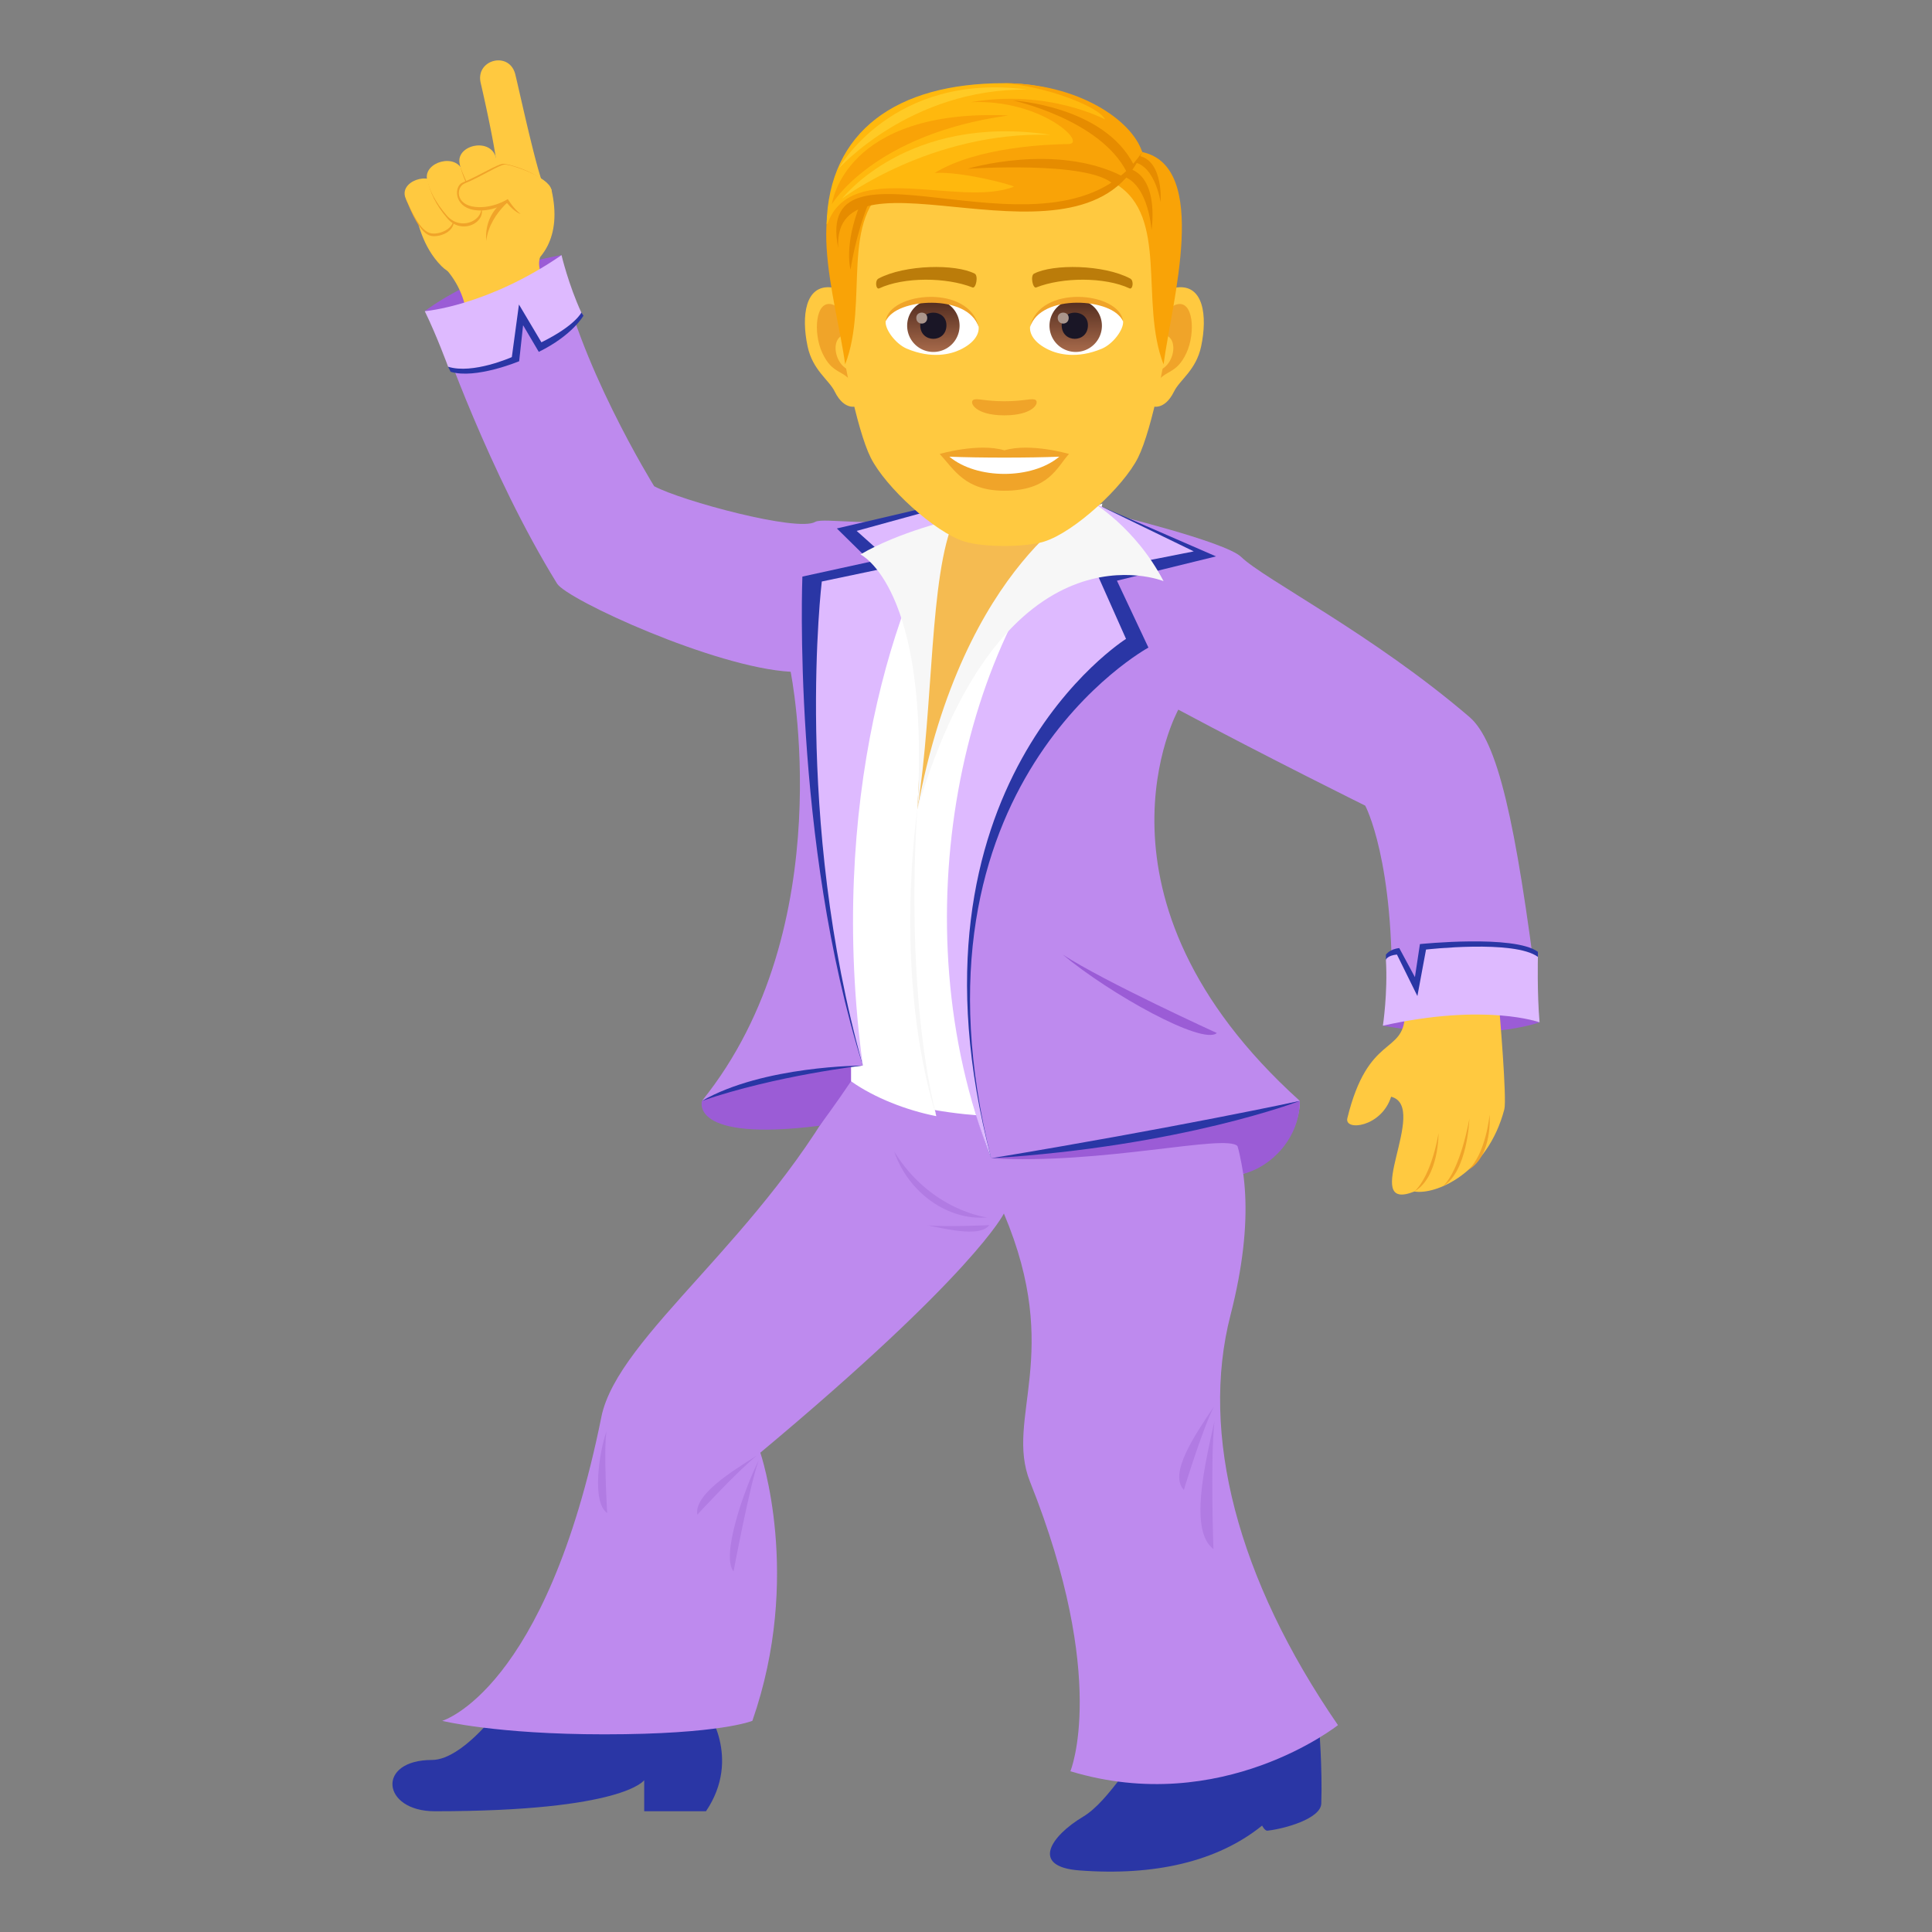 <svg xmlns="http://www.w3.org/2000/svg" xml:space="preserve" style="enable-background:new 0 0 64 64" viewBox="0 0 64 64"><rect x="0" y="0" width="64" height="64" fill="#808080" stroke="none"/><path d="M43.694 57.13s.116 1.5.075 2.616c-.018.5-1.216.836-1.782.897-.091.01-.178-.168-.178-.168-1.474 1.193-3.565 1.674-6.054 1.485-1.634-.123-.945-1.14.122-1.778 1.796-1.075 2.963-6.019 7.817-3.052z" style="fill:#2a36a5"/><path d="M31.477 16.973s5.338-3.05 4.832.32c-4.328 4.027-6.065 10.545-6.065 10.545s-1.7-7.9 1.233-10.865z" style="fill:#f5bb51"/><path d="M23.387 56.6s1.2 1.622 0 3.4H21.34v-1.03S20.673 60 14.404 60c-1.76 0-1.948-1.699-.094-1.699 1.067 0 2.604-1.941 3.342-3.4l5.735 1.7z" style="fill:#2a36a5"/><path d="M19.92 46.94c.555-2.72 5.424-5.955 8.203-11.319H39.37s3.059 1.44 1.393 7.939c-1.018 3.942.225 8.74 3.559 13.587 0 0-3.839 3.049-8.864 1.528 0 0 1.272-3.055-1.34-9.598-.841-2.114 1.11-4.212-.863-8.878 0 0-.953 1.982-8.068 7.923 0 0 1.406 4.105-.264 8.883 0 0-1.063.447-4.902.447-3.588 0-5.373-.447-5.373-.447s3.44-.99 5.273-10.065z" style="fill:#be8aee"/><path d="M31.477 16.973c-.772 2.407-1.088 9.837-1.088 9.837s1.718-8.491 6.127-10.128c0 0-2.338 11.434 0 20.199 0 0-2.905.355-5.549-.11l.048.203c-.978-.193-2.039-.601-2.824-1.156-3.162-12.98 3.286-18.845 3.286-18.845z" style="fill:#fff"/><path d="M30.389 26.81s-.829 5.46.627 10.164c-1.091-4.473-.627-10.164-.627-10.164z" style="fill:#f7f7f7"/><path d="M30.78 17.063c-1.657.462-3.492.06-3.777.226-.583.34-4.423-.695-5.333-1.182 0 0-2.59-4.172-3.175-7.52l-3.891 2.488s1.597 4.61 3.85 8.258c.333.533 5.228 2.782 7.737 2.92 0 0 1.713 8.447-2.937 14.215 0 0 2.1-.855 5.328-1.17 0 0-2.047-8.034 2.197-18.235z" style="fill:#be8aee"/><path d="M27.152 37.29s.53-.715 1.04-1.472v-.48s-2.655.092-4.938 1.13c0 0-.443 1.372 3.898.823z" style="fill:#9b5cd6"/><path d="M36.691 16.999s3.895.937 4.424 1.45c.77.746 4.346 2.548 7.56 5.3.931.798 1.532 3.396 2.27 9.288l-4.847.135c.113-4.657-.873-6.484-.873-6.484s-3.243-1.603-6.192-3.18c0 0-3.443 6.22 4.024 12.96 0 0 .27 4.835-10.225 1.901.002 0-4.168-9.653 3.86-21.37z" style="fill:#be8aee"/><path d="M51 33.867s-1.902.693-5.19.111c0 0 1.587-1.211 5.19-.111zM14.071 10.308s1.717-1.359 4.53-1.858c0 0-1.29 1.706-4.53 1.858z" style="fill:#9b5cd6"/><path d="m36.516 16.793 3.766 1.638-3.282.805 1.043 2.216s-8.333 4.53-5.209 16.915c-3.019-7.846-.845-17.429 3.682-21.574z" style="fill:#2a36a5"/><path d="m36.342 16.71 3.203 1.555-3.248.643 1.004 2.256s-7.72 4.852-4.467 17.203c-3.101-7.813-.974-17.464 3.508-21.656z" style="fill:#debaff"/><path d="m31.242 16.682-3.52.824 1.117 1.1-2.259.494s-.351 8.737 2.002 16.198c-1.668-7.718.664-15.66 2.66-18.616z" style="fill:#2a36a5"/><path d="m31.666 16.682-3.288.905 1.3 1.161-2.455.515s-.946 7.826 1.36 16.035c-1.182-8.688 1.087-15.66 3.083-18.616z" style="fill:#debaff"/><path d="M43.057 36.469s-7.262 1.716-10.223 1.9c3.682.218 7.781-.822 8.16-.402.096.308.19.918.19.918.952-.239 1.873-1.208 1.873-2.416zm-2.748-2.249s-3.703-1.687-5.108-2.6c1.572 1.31 4.639 3.016 5.108 2.6z" style="fill:#9b5cd6"/><path d="M23.099 50.175s1.327-1.44 1.975-1.96c-.878.554-2.08 1.302-1.975 1.96zm17.097 1.139s-.104-2.98.035-4.237c-.345 1.54-.828 3.638-.035 4.237zm-.979-1.959s.595-1.964.995-2.76c-.633.943-1.507 2.224-.995 2.76zm-6.447-8.771s-1.431.067-2.038.007c.745.157 1.76.378 2.038-.007zm-8.47 11.47s.543-2.898.833-3.676c-.47.924-1.26 3.164-.833 3.676zm-4.187-1.934s-.124-2.136-.02-2.714c-.244.69-.5 2.352.02 2.715zm12.584-9.792s-1.86-.216-3.075-2.18c.483 1.399 1.816 2.295 3.075 2.18z" style="fill:#b17be3"/><path d="M17.971 6.058c-.277-.762-.782-3.123-.903-3.6-.197-.777-1.324-.487-1.145.286.233 1.004.55 2.538.533 2.833 0 0 1.442.449 1.515.48zm-2.561 4.088a2.83 2.83 0 0 0-.679-1.278c-.514-.552 3.605-1.304 3.237-.549-.203.418-.072.606-.02.833.079.34-2.45 1.333-2.538.995z" style="fill:#ffc940"/><path d="M13.701 6.787c.12.523.277 1.373.922 2.027.96.975 4.371.616 3.644-2.532-.064-.277-4.746-.273-4.566.505z" style="fill:#ffc940"/><path d="M13.466 6.644c-.238-.56.812-.926 1.098-.389l.383.759c.336.611-.36.863-.665.801-.37-.075-.65-.78-.816-1.17z" style="fill:#f0a429"/><path d="M13.441 6.575c-.25-.555.791-.94 1.09-.409l.4.75c.349.605-.342.87-.649.814-.372-.068-.667-.767-.841-1.155z" style="fill:#ffc940"/><path d="M14.177 6.014c-.12-.577.962-.874 1.186-.222 0 0 .27.6.506.932.4.563-.527 1.117-1.043.519-.405-.469-.579-.89-.649-1.229z" style="fill:#f0a429"/><path d="M14.148 5.948c-.127-.576.968-.91 1.192-.258 0 0 .272.601.506.932.4.564-.526 1.117-1.042.52-.405-.469-.584-.863-.656-1.194z" style="fill:#ffc940"/><path d="M15.244 5.455c-.057-.596 1.05-.775 1.203-.093l.404.996-1.093.407s-.48-.96-.514-1.31z" style="fill:#f0a429"/><path d="M15.22 5.385c-.08-.593 1.038-.836 1.21-.158l.431.985-1.082.435s-.513-.921-.56-1.262z" style="fill:#ffc940"/><path d="M17.221 6.382s-1.204.337-1.115 1.6c.124-1.01 1.115-1.6 1.115-1.6z" style="fill:#f0a429"/><path d="M16.668 5.426c-.178.001-.818.409-1.343.62-.29.118-.293.79.363.907.576.103 1.104-.232 1.104-.232.262.318.447.364.447.364s.916-.734.847-.927c-.15-.418-1.22-.734-1.418-.732z" style="fill:#f0a429"/><path d="M16.725 5.45c-.177.002-.803.413-1.329.625-.289.117-.326.71.351.78.583.061 1.076-.26 1.076-.26s.18.308.416.49c.153.118 1.074-.604 1.028-.803-.1-.433-1.343-.833-1.542-.831zM46.54 33.632s1.152-.349 3.128-.18c0 0 .254 2.95.165 3.295-.56 2.129-2.276 2.842-2.98 2.723-1.858.738.52-2.804-.77-3.14-.323 1.016-1.559 1.15-1.45.71.688-2.807 1.852-2.087 1.907-3.408z" style="fill:#ffc940"/><path d="M47.653 37.538s-.21 1.381-.8 1.932c.818-.477.8-1.932.8-1.932zm1.022-.478s-.287 1.685-.877 2.237c.818-.477.877-2.236.877-2.236zm.67-.136s-.117 1.282-.706 1.833c.818-.476.706-1.833.706-1.833z" style="fill:#f0a429"/><path d="m14.927 12.315-.082-.165 2.173-2.306 2.24.511.07.101s-.358.648-1.48 1.2l-.52-.882-.13 1.192s-1.45.605-2.27.349z" style="fill:#2a36a5"/><path d="M14.845 12.15s-.38-1.038-.774-1.842c0 0 2.066-.162 4.53-1.856 0 0 .23.975.657 1.903 0 0-.202.432-1.323.984l-.744-1.252-.236 1.742s-1.29.577-2.11.32z" style="fill:#debaff"/><path d="M50.945 31.53v.168l-3.956 1.583-1.079-1.489s.002-.137 0-.168c0 0 .124-.185.443-.217l.518.962.166-1.095s3.125-.322 3.908.256z" style="fill:#2a36a5"/><path d="M50.945 31.698s-.029 1.202.055 2.169c0 0-1.772-.653-5.19.11 0 0 .165-1.075.1-2.185 0 0 .045-.14.365-.172l.678 1.375.286-1.54s2.923-.335 3.706.243z" style="fill:#debaff"/><path d="M31.615 17.19s-1.84.427-3.112 1.177c0 0 2.323 1.068 1.886 8.443.546-3.461.39-7.729 1.226-9.62zm4.539-.574s1.453.837 2.39 2.635c0 0-5.28-2.157-8.155 7.56 1.528-8.207 5.765-10.195 5.765-10.195z" style="fill:#f7f7f7"/><path d="M28.582 35.298s-3.292 0-5.328 1.17c2.462-.847 5.328-1.17 5.328-1.17zm14.475 1.171s-4.126.889-10.225 1.9c6.342-.397 10.225-1.9 10.225-1.9z" style="fill:#2a36a5"/><path d="M38.989 9.522c-.885.106-1.525 3.068-.967 3.85.078.108.533.283.872-.407.187-.382.727-.701.895-1.489.214-1.01.08-2.061-.8-1.954zm-11.436 0c.885.106 1.525 3.068.967 3.85-.078.108-.534.283-.872-.407-.187-.382-.728-.701-.895-1.489-.215-1.01-.08-2.061.8-1.954z" style="fill:#ffc940"/><path d="M38.965 10.089c-.231.072-.483.424-.62 1.009.807-.174.606 1.17-.096 1.195.007.135.015.274.032.42.338-.49.682-.294 1.022-1.023.306-.658.234-1.78-.338-1.601zm-10.768 1.007c-.137-.583-.389-.935-.62-1.008-.571-.178-.645.944-.338 1.601.34.73.684.533 1.022 1.023.017-.146.026-.285.031-.42-.694-.033-.893-1.36-.095-1.196z" style="fill:#f0a429"/><path d="M33.27 3.827c-3.835 0-5.682 2.9-5.451 6.93.046.81.55 3.456 1.025 4.405.486.97 2.112 2.468 3.108 2.778.63.195 2.008.195 2.637 0 .996-.31 2.623-1.807 3.109-2.778.476-.95.979-3.594 1.024-4.405.233-4.03-1.615-6.93-5.451-6.93z" style="fill:#ffc940"/><path d="M37.438 9.226c-.877-.465-2.555-.487-3.181-.163-.135.062-.045.502.067.46.871-.345 2.277-.352 3.093.03.109.049.154-.263.02-.327zm-8.334 0c.877-.465 2.555-.487 3.18-.163.135.062.046.502-.066.46-.873-.345-2.277-.352-3.094.03-.107.049-.152-.263-.02-.327z" style="fill:#bb7c0a"/><path d="M34.306 13.25c-.11-.075-.366.042-1.035.042-.668 0-.925-.117-1.035-.041-.13.092.078.508 1.035.508s1.166-.416 1.035-.508z" style="fill:#f0a429"/><path d="M32.417 10.807c.033.254-.14.554-.616.78-.303.144-.934.312-1.762-.037-.371-.157-.733-.643-.7-.913.449-.846 2.658-.97 3.078.17z" style="fill:#fff"/><linearGradient id="a" x1="-1209.841" x2="-1209.841" y1="169.83" y2="169.566" gradientTransform="translate(7979.696 -1104.145) scale(6.57)" gradientUnits="userSpaceOnUse"><stop offset="0" style="stop-color:#a6694a"/><stop offset="1" style="stop-color:#4f2a1e"/></linearGradient><path d="M30.919 9.923a.868.868 0 1 1 0 1.736.868.868 0 0 1 0-1.736z" style="fill:url(#a)"/><path d="M30.484 10.774c0 .6.868.6.868 0 0-.557-.868-.557-.868 0z" style="fill:#1a1626"/><path d="M30.353 10.53c0 .252.363.252.363 0 0-.232-.363-.232-.363 0z" style="fill:#ab968c"/><path d="M32.422 10.84c-.353-1.131-2.757-.964-3.083-.203.12-.975 2.782-1.232 3.083.203z" style="fill:#f0a429"/><path d="M34.124 10.807c-.032.254.14.554.617.78.303.144.933.312 1.761-.037.372-.157.734-.643.701-.913-.449-.846-2.659-.97-3.079.17z" style="fill:#fff"/><linearGradient id="b" x1="-1211.827" x2="-1211.827" y1="169.83" y2="169.566" gradientTransform="translate(7997.426 -1104.145) scale(6.57)" gradientUnits="userSpaceOnUse"><stop offset="0" style="stop-color:#a6694a"/><stop offset="1" style="stop-color:#4f2a1e"/></linearGradient><path d="M35.604 9.923a.868.868 0 1 1 .001 1.735.868.868 0 0 1-.001-1.735z" style="fill:url(#b)"/><path d="M35.17 10.774c0 .6.869.6.869 0 0-.557-.869-.557-.869 0z" style="fill:#1a1626"/><path d="M35.038 10.53c0 .252.364.252.364 0 0-.232-.364-.232-.364 0z" style="fill:#ab968c"/><path d="M34.12 10.84c.352-1.13 2.755-.969 3.083-.203-.122-.975-2.782-1.232-3.083.203z" style="fill:#f0a429"/><path d="m37.836 5.036-.873 1.057c1.767 1.084.779 3.915 1.581 5.978.274-2.058 1.552-6.548-.708-7.035zm-9.166.523.873.534c-1.767 1.084-.743 3.915-1.546 5.978-.273-2.058-1.586-6.025.673-6.512z" style="fill:#f9a307"/><path d="M36.911 5.794c1.123-.005 1.234 1.83 1.234 1.83s.337-2.09-1.089-2.09l-.145.26zm-8.126.906c-.45 1.099-.609 2.228-.609 2.228s-.237-.791.33-2.189l.28-.04z" style="fill:#e68c00"/><path d="M37.358 5.366c.878-.091 1.09 1.334 1.09 1.334s.12-1.66-.994-1.548l-.096.214z" style="fill:#e68c00"/><path d="M37.836 5.036s-1.308-2.28-4.583-2.28c-3.555 0-5.796 1.593-5.872 4.678 2.177-2.147 7.913 1.19 10.455-2.398z" style="fill:#ffb80d"/><path d="M37.836 5.036c-.336-1.053-2.119-2.28-4.583-2.28 1.366.096 3.166.773 3.351 1.2 0 0-1.889-1.018-4.438-.571 2.338-.107 3.88 1.38 3.224 1.387-.64.008-3.016.088-4.426.957.907-.06 2.698.427 2.616.458-1.805.7-5.429-.962-6.173 1.246 2.798-2.397 8.137 1.465 10.429-2.397z" style="fill:#f9a307"/><path d="M37.836 5.036c-1.868 4.417-10.265-.522-10.07 3.176-.856-4.244 7.306.99 10.07-3.176z" style="fill:#e68c00"/><path d="M37.324 5.698c-.888-1.744-3.767-2.37-3.767-2.37s3.01.172 4.002 2.136l-.235.234zm-.456.395c-.827-.775-4.816-.502-4.816-.502s2.908-.878 5.132.248l-.316.253z" style="fill:#e68c00"/><path d="M27.559 6.761s.39-3.173 5.845-2.936c-4.484.622-5.845 2.936-5.845 2.936z" style="fill:#f9a307"/><path d="M27.896 6.58s2.16-2.829 6.904-2.115c-3.958-.116-6.904 2.114-6.904 2.114zm-.119-.989s2.372-2.668 6.26-2.623c-4.492-.597-6.26 2.623-6.26 2.623z" style="fill:#ffca25"/><path d="M33.27 14.917c-.861-.254-2.14.121-2.14.121.487.53.843 1.218 2.14 1.218 1.487 0 1.74-.781 2.142-1.218 0 0-1.28-.376-2.141-.12z" style="fill:#f0a429"/><path d="M31.45 15.128c.905.759 2.731.763 3.641 0-.963.041-2.67.041-3.64 0z" style="fill:#fff"/></svg>